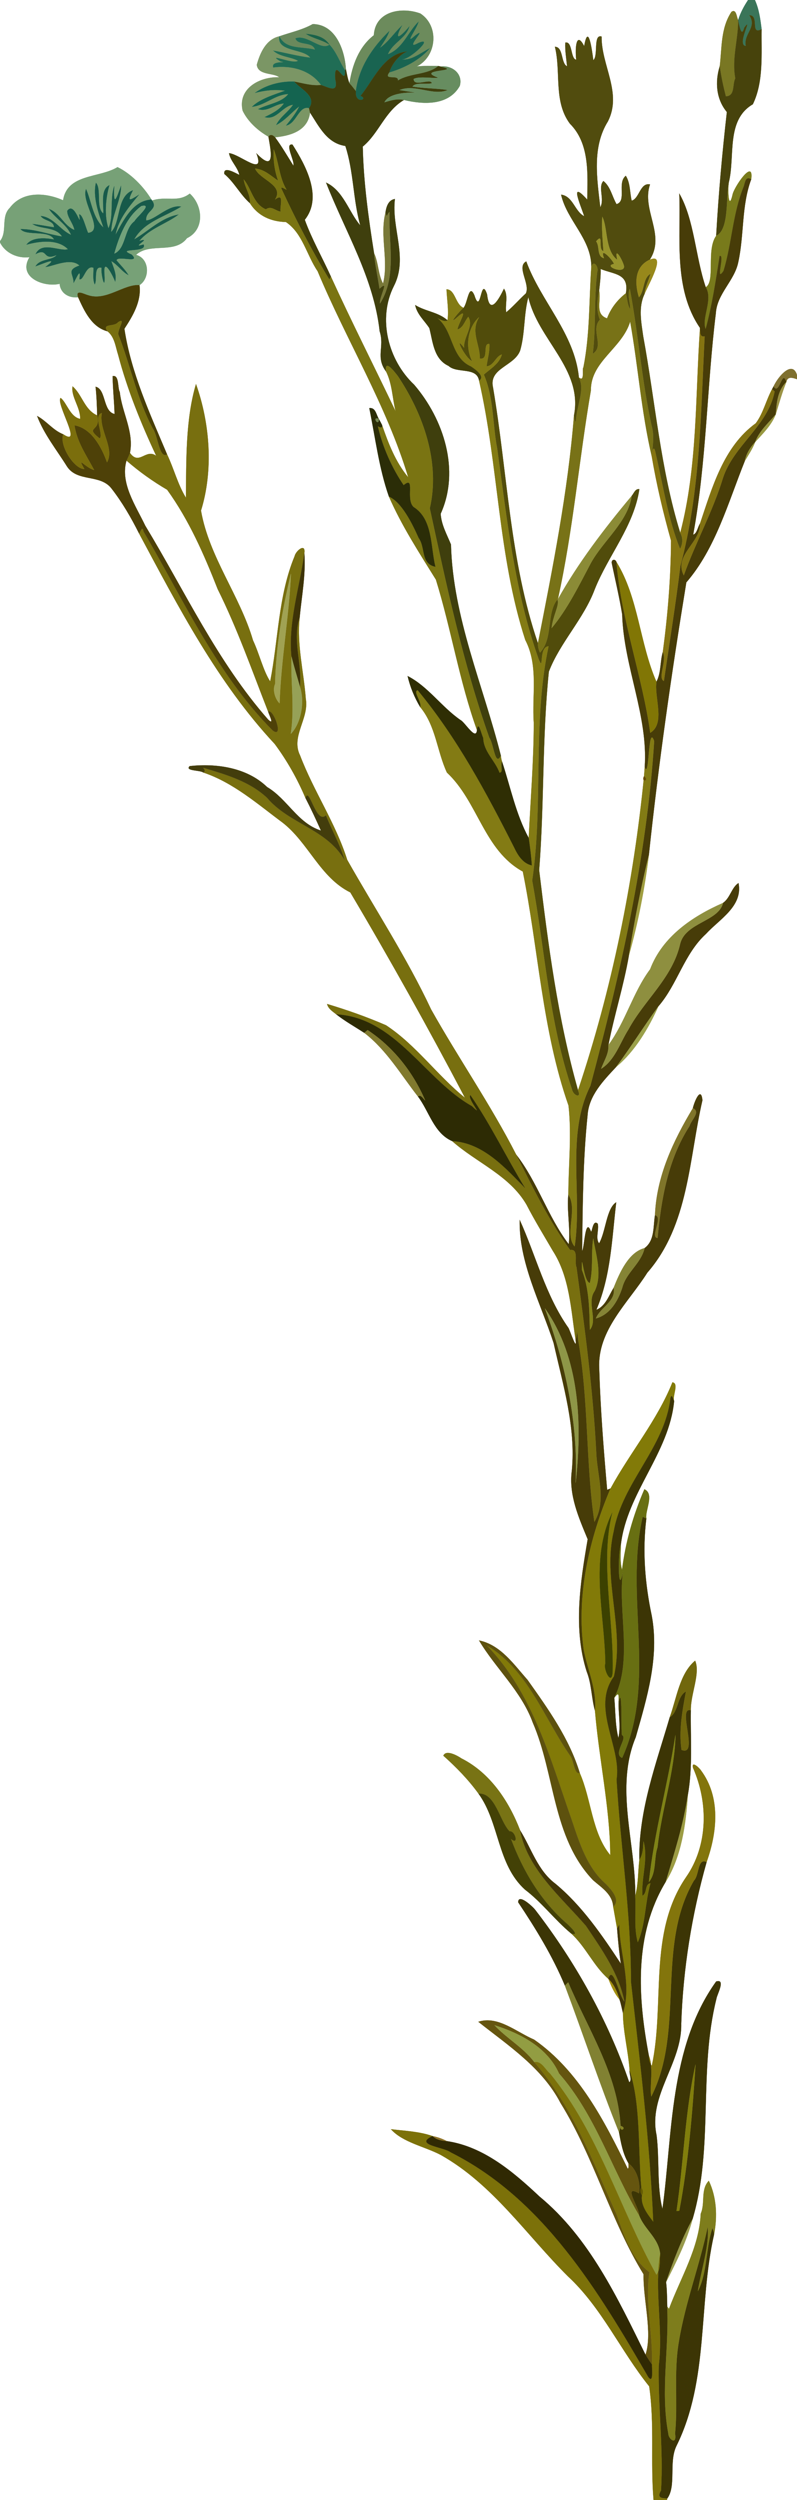 <?xml version="1.0" encoding="UTF-8" standalone="no"?>
<svg
   xmlns:dc="http://purl.org/dc/elements/1.1/"
   xmlns:cc="http://creativecommons.org/ns#"
   xmlns:rdf="http://www.w3.org/1999/02/22-rdf-syntax-ns#"
   xmlns:svg="http://www.w3.org/2000/svg"
   xmlns="http://www.w3.org/2000/svg"
   xmlns:sodipodi="http://sodipodi.sourceforge.net/DTD/sodipodi-0.dtd"
   xmlns:inkscape="http://www.inkscape.org/namespaces/inkscape"
   width="516pt"
   height="1617pt"
   viewBox="0 0 516 1617"
   version="1.1"
   id="svg2"
   inkscape:version="0.91 r13725"
   sodipodi:docname="LinseedLores.svg">
  <defs
     id="defs168">
    <filter
       style="color-interpolation-filters:sRGB;"
       inkscape:label="Cross Blur"
       id="filter4381">
      <feColorMatrix
         in="SourceGraphic"
         values="1 0 0 0 0 0 1 0 0 0 0 0 1 0 0 -0.212 -0.715 -0.072 1 0 "
         result="colormatrix"
         id="feColorMatrix4383" />
      <feComposite
         in="SourceGraphic"
         in2="colormatrix"
         operator="arithmetic"
         k2="1"
         k3="0"
         k4="0"
         result="composite"
         id="feComposite4385" />
      <feGaussianBlur
         stdDeviation="0.1 0.01"
         result="blur1"
         id="feGaussianBlur4387" />
      <feGaussianBlur
         in="composite"
         stdDeviation="0.01 0.1"
         result="blur2"
         id="feGaussianBlur4389" />
      <feBlend
         in="blur2"
         in2="blur1"
         mode="darken"
         result="blend"
         id="feBlend4391" />
    </filter>
  </defs>
  <sodipodi:namedview
     pagecolor="#ffffff"
     bordercolor="#666666"
     borderopacity="1"
     objecttolerance="10"
     gridtolerance="10"
     guidetolerance="10"
     inkscape:pageopacity="0"
     inkscape:pageshadow="2"
     inkscape:window-width="1600"
     inkscape:window-height="837"
     id="namedview166"
     showgrid="false"
     inkscape:zoom="0.33147805"
     inkscape:cx="322.5"
     inkscape:cy="1010.625"
     inkscape:window-x="-8"
     inkscape:window-y="-8"
     inkscape:window-maximized="1"
     inkscape:current-layer="svg2" />
  <g
     id="g4298"
     style="filter:url(#filter4381)">
    <path
       id="path4"
       d=" M 484.31 0.00 L 488.74 0.00 C 491.44 5.92 492.30 12.48 493.09 18.88 C 485.40 23.03 491.82 9.80 485.19 9.89 C 490.36 17.90 481.25 21.71 482.88 29.73 C 476.47 29.38 488.05 9.59 481.84 17.94 C 480.07 24.84 478.49 16.25 477.91 12.98 C 479.31 8.33 481.65 4.04 484.31 0.00 Z"
       opacity="1.00"
       stroke-width="0.094"
       stroke="#3a7559"
       fill="#3a7559" />
    <path
       id="path6"
       d=" M 242.02 22.80 C 242.95 6.99 260.20 4.33 272.14 8.72 C 284.67 16.90 282.72 36.58 269.81 42.98 C 274.45 42.48 279.12 42.69 283.78 42.69 C 276.72 48.66 265.73 47.08 257.54 52.14 C 258.44 47.87 247.85 52.43 252.02 46.83 C 261.72 44.03 271.89 38.76 278.21 31.25 C 272.49 34.13 266.17 39.37 260.23 38.36 C 265.06 38.93 281.73 23.12 270.87 27.80 C 260.51 33.59 277.90 16.17 268.93 22.88 C 260.87 30.16 270.13 18.37 270.95 14.04 C 264.11 20.67 260.83 31.37 251.13 35.11 C 254.01 27.78 262.97 24.76 265.06 17.06 C 257.33 26.22 255.43 25.15 260.36 16.40 C 255.45 20.95 251.58 27.00 245.93 31.03 C 248.14 27.48 250.81 24.11 252.06 20.06 C 241.12 30.63 232.37 43.52 230.39 58.94 C 228.98 57.26 227.75 55.46 226.23 53.89 C 228.05 42.34 232.14 30.49 242.02 22.80 Z"
       opacity="1.00"
       stroke-width="0.094"
       stroke="#6c8b5c"
       fill="#6c8b5c" />
    <path
       id="path8"
       d=" M 473.57 7.64 C 476.76 5.49 476.88 11.05 477.91 12.98 C 478.05 25.66 473.65 37.80 476.10 50.68 C 474.05 54.67 476.15 62.11 469.91 62.35 C 468.28 56.02 466.84 49.45 465.98 42.84 C 467.43 30.81 466.55 18.22 473.57 7.64 Z"
       opacity="1.00"
       stroke-width="0.094"
       stroke="#797723"
       fill="#797723" />
    <path
       id="path10"
       d=" M 485.19 9.89 C 491.82 9.80 485.40 23.03 493.09 18.88 C 492.83 34.66 494.56 52.70 487.42 67.43 C 469.85 77.65 476.06 101.17 471.85 117.98 C 469.93 128.05 472.21 148.67 463.67 152.52 C 465.17 125.76 467.57 99.05 470.59 72.46 C 463.64 64.13 462.81 52.94 465.98 42.84 C 466.84 49.45 468.28 56.02 469.91 62.35 C 476.15 62.11 474.05 54.67 476.10 50.68 C 473.65 37.80 478.05 25.66 477.91 12.98 C 478.49 16.25 480.07 24.84 481.84 17.94 C 488.05 9.59 476.47 29.38 482.88 29.73 C 481.25 21.71 490.36 17.90 485.19 9.89 Z"
       opacity="1.00"
       stroke-width="0.094"
       stroke="#47430c"
       fill="#47430c" />
    <path
       id="path12"
       d=" M 251.13 35.11 C 260.83 31.37 264.11 20.67 270.95 14.04 C 270.13 18.37 260.87 30.16 268.93 22.88 C 277.90 16.17 260.51 33.59 270.87 27.80 C 281.73 23.12 265.06 38.93 260.23 38.36 C 266.17 39.37 272.49 34.13 278.21 31.25 C 271.89 38.76 261.72 44.03 252.02 46.83 C 253.93 40.74 258.73 35.35 263.48 33.29 C 248.12 35.07 242.06 51.49 233.42 62.03 C 239.04 64.13 229.59 67.85 230.39 58.94 C 232.37 43.52 241.12 30.63 252.06 20.06 C 250.81 24.11 248.14 27.48 245.93 31.03 C 251.58 27.00 255.45 20.95 260.36 16.40 C 255.43 25.15 257.33 26.22 265.06 17.06 C 262.97 24.76 254.01 27.78 251.13 35.11 Z"
       opacity="1.00"
       stroke-width="0.094"
       stroke="#196451"
       fill="#196451" />
    <path
       id="path14"
       d=" M 202.47 15.58 C 217.22 15.72 223.22 32.27 223.97 44.82 L 223.37 45.42 C 219.84 40.03 217.85 33.68 213.33 28.94 C 210.09 23.65 203.91 22.41 198.11 21.90 C 202.40 24.86 208.71 25.76 213.33 28.94 C 207.56 33.00 198.84 22.01 191.31 24.81 C 192.71 29.73 202.33 26.51 203.93 32.13 C 195.58 29.89 185.14 32.29 180.86 23.49 C 188.08 20.93 195.74 19.36 202.47 15.58 Z"
       opacity="1.00"
       stroke-width="0.094"
       stroke="#6a895c"
       fill="#6a895c" />
    <path
       id="path16"
       d=" M 198.11 21.90 C 203.91 22.41 210.09 23.65 213.33 28.94 C 208.71 25.76 202.40 24.86 198.11 21.90 Z"
       opacity="1.00"
       stroke-width="0.094"
       stroke="#196249"
       fill="#196249" />
    <path
       id="path18"
       d=" M 378.21 29.84 C 380.89 14.42 383.28 32.27 384.13 38.90 C 387.47 36.28 383.87 21.87 389.50 23.63 C 389.23 42.21 402.97 60.07 393.59 78.52 C 383.13 95.28 386.57 115.67 388.64 134.06 C 391.60 128.76 386.96 120.94 390.66 117.07 C 395.35 120.79 396.27 127.10 399.17 132.04 C 405.99 129.99 399.33 118.32 405.16 113.67 C 408.18 118.46 407.68 124.48 408.98 129.80 C 413.99 128.41 414.38 117.96 420.85 119.27 C 415.13 135.69 431.17 151.95 420.68 167.97 C 410.83 172.44 410.86 183.22 413.67 192.25 C 417.49 187.84 416.02 179.99 421.21 177.02 C 419.98 181.43 417.70 185.54 417.30 190.17 C 413.17 198.71 415.18 208.51 416.44 217.52 C 424.26 259.93 427.60 303.31 440.41 344.63 C 442.25 347.86 442.14 351.83 440.28 355.08 C 432.47 335.61 429.42 314.66 424.69 294.32 C 423.62 288.51 422.72 288.80 421.96 295.20 C 422.52 288.57 423.77 281.78 421.83 275.23 C 415.43 246.04 413.26 216.05 407.75 186.79 C 405.89 190.72 408.27 195.89 408.00 200.10 C 406.08 197.09 406.11 193.12 405.21 189.67 C 407.54 176.62 397.06 177.48 388.86 173.95 C 389.05 178.66 388.39 183.32 387.91 187.99 C 386.64 193.99 386.01 201.68 388.45 206.71 C 382.06 213.47 391.73 223.82 383.75 228.87 C 385.94 211.27 384.41 193.43 386.66 175.82 C 387.77 173.00 384.50 167.76 382.84 172.44 C 382.80 154.41 367.05 142.64 363.26 125.88 C 371.02 126.91 372.06 136.71 378.22 139.84 C 375.71 132.06 368.33 115.94 380.19 129.12 C 380.47 112.38 381.81 92.78 368.98 80.01 C 358.22 65.60 363.33 46.71 359.26 30.25 C 364.90 30.37 363.00 40.82 367.12 42.89 C 366.65 37.78 365.72 32.70 365.99 27.54 C 370.77 26.46 369.31 38.11 373.04 38.61 C 372.20 30.58 373.16 19.97 378.21 29.84 M 389.93 140.20 C 389.50 147.63 390.17 155.07 390.70 162.45 C 386.74 161.55 391.22 149.97 385.97 156.08 C 388.46 159.44 386.24 165.71 391.02 167.00 C 387.81 158.56 396.84 168.24 397.55 170.72 C 390.08 171.98 404.58 177.62 404.00 172.15 C 403.10 168.09 397.39 158.50 399.68 168.10 C 391.57 162.06 393.58 147.26 389.93 140.20 Z"
       opacity="1.00"
       stroke-width="0.094"
       stroke="#514c0e"
       fill="#514c0e" />
    <path
       id="path20"
       d=" M 166.25 41.91 C 168.34 34.23 172.28 25.39 180.86 23.49 C 179.05 33.59 196.50 31.31 200.87 37.29 C 192.77 36.36 184.90 34.13 176.88 32.73 C 181.25 36.79 187.78 36.59 192.92 39.27 C 190.24 42.00 171.85 33.72 181.58 39.69 C 188.33 41.16 175.16 38.68 176.91 43.62 C 188.38 42.10 200.87 45.17 207.88 54.99 C 201.88 55.68 196.16 53.83 190.35 52.76 C 181.55 52.49 172.21 54.92 165.04 60.09 C 171.41 58.44 178.05 57.63 184.61 58.66 C 177.43 61.22 168.27 63.99 163.17 69.06 C 171.64 68.18 178.03 61.16 186.62 60.83 C 182.40 66.42 173.42 67.31 167.14 70.57 C 173.22 72.65 177.99 67.19 183.87 66.89 C 180.77 71.23 176.03 73.49 171.37 75.71 C 179.09 78.01 182.69 68.63 189.75 67.74 C 186.58 72.50 181.36 75.59 178.82 80.84 C 184.62 77.93 188.71 72.67 193.77 68.76 C 191.61 73.34 188.34 77.27 185.20 81.20 C 192.03 79.92 193.28 68.23 200.06 69.89 C 200.27 70.87 200.49 71.85 200.71 72.83 C 199.29 85.37 186.46 87.98 178.09 88.81 C 176.72 87.46 175.19 86.54 173.78 88.40 C 166.92 84.49 160.49 78.65 157.09 71.59 C 153.71 57.01 168.62 49.42 180.72 50.00 C 177.46 46.99 167.02 48.90 166.25 41.91 Z"
       opacity="1.00"
       stroke-width="0.094"
       stroke="#7b9665"
       fill="#7b9665" />
    <path
       id="path22"
       d=" M 180.86 23.49 C 185.14 32.29 195.58 29.89 203.93 32.13 C 202.33 26.51 192.71 29.73 191.31 24.81 C 198.84 22.01 207.56 33.00 213.33 28.94 C 217.85 33.68 219.84 40.03 223.37 45.42 C 224.00 57.19 216.15 35.72 217.03 51.05 C 219.38 60.74 212.93 56.60 207.88 54.99 C 200.87 45.17 188.38 42.10 176.91 43.62 C 175.16 38.68 188.33 41.16 181.58 39.69 C 171.85 33.72 190.24 42.00 192.92 39.27 C 187.78 36.59 181.25 36.79 176.88 32.73 C 184.90 34.13 192.77 36.36 200.87 37.29 C 196.50 31.31 179.05 33.59 180.86 23.49 Z"
       opacity="1.00"
       stroke-width="0.094"
       stroke="#206d55"
       fill="#206d55" />
    <path
       id="path24"
       d=" M 233.42 62.03 C 242.06 51.49 248.12 35.07 263.48 33.29 C 258.73 35.35 253.93 40.74 252.02 46.83 C 247.85 52.43 258.44 47.87 257.54 52.14 C 265.73 47.08 276.72 48.66 283.78 42.69 C 284.16 42.78 284.92 42.95 285.31 43.03 C 300.45 46.47 268.13 44.67 283.61 50.17 C 282.70 51.17 271.32 48.99 267.84 51.10 C 267.92 56.54 279.26 50.19 279.57 53.85 C 276.18 54.90 268.97 53.04 267.12 55.95 C 274.68 57.22 282.41 57.01 289.99 58.21 C 280.34 62.35 268.79 54.14 258.75 58.25 C 284.99 62.56 254.01 55.78 248.93 66.14 C 252.98 64.92 257.30 63.57 261.53 64.66 C 249.18 71.95 245.32 86.23 234.86 94.81 C 235.36 117.85 238.55 140.95 242.18 163.74 C 242.86 171.47 244.58 179.05 245.71 186.71 C 252.59 180.26 245.60 191.62 246.02 196.28 C 257.22 178.51 251.30 156.72 252.20 137.04 C 250.44 138.56 250.68 141.55 249.53 137.66 C 250.07 133.88 251.28 129.38 255.68 128.69 C 253.30 147.75 264.44 166.75 254.97 185.09 C 244.38 206.12 251.27 232.96 268.15 248.84 C 287.32 271.18 298.01 304.26 285.31 332.28 C 285.72 339.43 289.35 345.72 291.98 352.19 C 293.15 399.35 312.93 443.55 324.30 488.82 C 320.45 496.25 319.65 480.96 316.77 477.11 C 299.69 428.88 289.09 378.71 278.25 328.77 C 285.10 299.07 274.06 267.96 257.62 243.33 C 255.22 240.20 248.80 231.85 249.98 240.34 C 242.94 230.92 249.12 224.42 245.80 214.28 C 242.02 179.77 223.52 149.80 211.09 118.08 C 222.33 123.27 225.87 137.20 233.24 145.77 C 228.51 128.94 229.03 110.95 223.58 94.40 C 211.73 92.66 206.62 81.93 200.71 72.83 C 200.49 71.85 200.27 70.87 200.06 69.89 C 205.32 62.24 194.53 57.68 190.35 52.76 C 196.16 53.83 201.88 55.68 207.88 54.99 C 212.93 56.60 219.38 60.74 217.03 51.05 C 216.15 35.72 224.00 57.19 223.37 45.42 L 223.97 44.82 C 224.60 47.86 225.10 50.97 226.23 53.89 C 227.75 55.46 228.98 57.26 230.39 58.94 C 229.59 67.85 239.04 64.13 233.42 62.03 Z"
       opacity="1.00"
       stroke-width="0.094"
       stroke="#3f3f0d"
       fill="#3f3f0d" />
    <path
       id="path26"
       d=" M 285.31 43.03 C 292.61 42.05 299.92 47.70 297.68 55.57 C 290.47 68.38 274.27 67.73 261.53 64.66 C 257.30 63.57 252.98 64.92 248.93 66.14 C 254.01 55.78 284.99 62.56 258.75 58.25 C 268.79 54.14 280.34 62.35 289.99 58.21 C 282.41 57.01 274.68 57.22 267.12 55.95 C 268.97 53.04 276.18 54.90 279.57 53.85 C 279.26 50.19 267.92 56.54 267.84 51.10 C 271.32 48.99 282.70 51.17 283.61 50.17 C 268.13 44.67 300.45 46.47 285.31 43.03 Z"
       opacity="1.00"
       stroke-width="0.094"
       stroke="#678d60"
       fill="#678d60" />
    <path
       id="path28"
       d=" M 165.04 60.09 C 172.21 54.92 181.55 52.49 190.35 52.76 C 194.53 57.68 205.32 62.24 200.06 69.89 C 193.28 68.23 192.03 79.92 185.20 81.20 C 188.34 77.27 191.61 73.34 193.77 68.76 C 188.71 72.67 184.62 77.93 178.82 80.84 C 181.36 75.59 186.58 72.50 189.75 67.74 C 182.69 68.63 179.09 78.01 171.37 75.71 C 176.03 73.49 180.77 71.23 183.87 66.89 C 177.99 67.19 173.22 72.65 167.14 70.57 C 173.42 67.31 182.40 66.42 186.62 60.83 C 178.03 61.16 171.64 68.18 163.17 69.06 C 168.27 63.99 177.43 61.22 184.61 58.66 C 178.05 57.63 171.41 58.44 165.04 60.09 Z"
       opacity="1.00"
       stroke-width="0.094"
       stroke="#146450"
       fill="#146450" />
    <path
       id="path30"
       d=" M 173.78 88.40 C 175.19 86.54 176.72 87.46 178.09 88.81 C 182.42 94.67 186.09 100.99 189.95 107.16 C 190.99 104.14 183.91 92.53 189.36 93.52 C 198.07 107.19 209.01 127.57 197.33 142.15 C 201.90 154.77 208.71 166.62 214.25 178.89 C 214.00 179.38 213.50 180.36 213.25 180.86 C 201.95 162.21 191.87 142.86 182.73 123.18 C 180.85 119.82 183.65 121.80 185.49 122.69 C 180.69 114.71 180.58 105.10 177.21 96.66 C 176.84 103.54 177.75 110.43 180.10 116.92 C 175.41 113.79 171.07 109.46 165.17 109.04 C 168.16 116.30 184.23 119.63 178.07 129.05 C 184.39 124.21 181.05 133.26 181.69 136.90 C 178.29 136.41 175.68 132.87 172.11 135.42 C 163.95 131.98 162.87 122.12 157.81 116.11 C 158.53 121.38 162.31 126.05 161.83 131.44 C 155.51 125.86 151.75 117.97 145.22 112.51 C 144.51 107.13 152.43 111.94 154.98 113.14 C 153.79 107.95 149.14 104.15 148.27 99.06 C 155.48 99.74 172.00 114.93 165.96 99.10 C 178.46 112.08 175.40 97.71 173.78 88.40 Z"
       opacity="1.00"
       stroke-width="0.094"
       stroke="#413e09"
       fill="#413e09" />
    <path
       id="path32"
       d=" M 177.21 96.66 C 180.58 105.10 180.69 114.71 185.49 122.69 C 183.65 121.80 180.85 119.82 182.73 123.18 C 191.87 142.86 201.95 162.21 213.25 180.86 C 213.50 180.36 214.00 179.38 214.25 178.89 C 227.61 208.15 242.36 237.14 256.11 265.99 C 254.00 257.45 253.95 248.35 249.98 240.34 C 248.80 231.85 255.22 240.20 257.62 243.33 C 274.06 267.96 285.10 299.07 278.25 328.77 C 289.09 378.71 299.69 428.88 316.77 477.11 C 319.65 480.96 320.45 496.25 324.30 488.82 C 324.41 490.14 324.64 491.46 325.09 492.72 C 323.84 494.86 326.27 499.71 323.35 499.78 C 320.49 491.89 312.97 486.12 312.82 477.30 C 311.64 475.02 309.61 465.41 308.80 472.23 C 297.38 440.50 292.16 407.06 282.21 374.90 C 271.36 357.46 260.03 340.02 251.77 321.12 C 260.09 324.75 266.88 338.51 271.10 347.96 C 275.72 354.40 272.20 364.51 281.85 366.55 C 278.63 353.36 280.28 335.84 267.78 327.97 C 262.26 323.09 269.20 307.22 261.32 313.83 C 253.92 303.11 247.53 289.01 244.56 275.52 C 245.67 276.49 247.92 277.16 247.33 274.83 C 251.47 286.86 256.10 298.83 264.31 308.75 C 250.23 262.07 224.33 220.25 205.62 175.40 C 198.54 165.04 195.94 150.86 185.10 143.60 C 175.62 143.36 167.02 139.77 161.83 131.44 C 162.31 126.05 158.53 121.38 157.81 116.11 C 162.87 122.12 163.95 131.98 172.11 135.42 C 175.68 132.87 178.29 136.41 181.69 136.90 C 181.05 133.26 184.39 124.21 178.07 129.05 C 184.23 119.63 168.16 116.30 165.17 109.04 C 171.07 109.46 175.41 113.79 180.10 116.92 C 177.75 110.43 176.84 103.54 177.21 96.66 Z"
       opacity="1.00"
       stroke-width="0.094"
       stroke="#7a7412"
       fill="#7a7412" />
    <path
       id="path34"
       d=" M 40.84 129.52 C 43.55 112.22 64.38 115.25 76.08 108.09 C 84.65 112.19 93.01 120.71 98.07 129.08 C 86.08 129.72 80.05 142.35 74.83 151.78 C 76.60 141.74 83.68 133.49 90.01 125.90 C 83.41 130.10 82.33 130.55 86.04 123.08 C 75.26 127.09 78.39 143.59 71.99 150.04 C 72.10 139.90 78.54 129.05 78.37 120.08 C 75.77 127.27 73.21 135.49 73.96 120.40 C 71.07 128.29 73.69 140.37 70.21 147.67 C 67.50 139.99 68.26 128.35 70.84 119.78 C 64.83 122.62 67.26 132.44 66.87 138.08 C 61.97 134.27 65.85 122.28 62.11 118.23 C 59.96 127.04 63.72 137.99 66.97 147.11 C 60.15 141.10 59.22 130.35 55.71 122.25 C 52.38 130.85 67.91 149.37 57.05 150.63 C 55.37 147.02 53.50 138.60 51.26 138.68 C 52.94 150.04 48.48 129.48 43.54 136.36 C 43.46 140.46 47.42 144.41 48.19 148.75 C 41.35 146.06 38.78 137.70 31.77 135.20 C 35.83 141.35 43.11 144.97 46.04 151.92 C 38.90 148.79 34.62 140.46 26.40 139.69 C 28.17 142.88 34.86 142.44 34.97 147.01 C 30.32 146.36 25.72 145.34 21.04 144.87 C 26.17 148.42 36.02 146.41 40.17 152.96 C 31.21 151.54 22.46 148.15 13.30 148.17 C 17.05 152.94 31.69 148.43 35.01 154.91 C 29.37 153.77 20.70 153.25 17.16 158.25 C 25.96 155.82 37.49 154.55 43.99 161.18 C 38.71 162.88 27.10 155.73 23.05 164.35 C 31.35 159.88 27.35 169.08 36.64 164.93 C 34.14 168.49 25.77 167.23 23.02 172.24 C 28.46 170.33 38.78 165.67 29.46 172.64 C 33.61 172.56 45.62 166.26 51.44 171.73 C 42.87 174.79 47.58 177.03 47.68 182.98 C 50.04 178.64 52.40 172.89 51.43 180.55 C 54.15 181.76 55.61 171.16 60.50 173.18 C 60.65 176.76 59.87 180.51 61.32 183.92 C 63.07 181.45 60.41 171.71 65.82 173.20 C 65.01 176.12 68.32 190.15 67.63 177.60 C 66.53 165.22 73.32 178.73 74.56 182.17 C 75.72 177.45 73.46 173.17 72.05 168.85 C 76.25 171.25 78.86 175.62 83.14 177.90 C 81.02 174.38 78.05 171.54 75.44 168.39 C 75.96 164.95 91.53 170.83 85.22 164.64 C 74.22 159.95 95.84 163.80 92.94 158.11 C 83.48 161.18 99.48 152.82 90.11 155.93 C 96.45 147.93 108.31 144.44 115.54 138.78 C 104.38 140.76 96.26 149.42 86.85 154.87 C 93.20 143.46 106.82 140.14 117.26 133.65 C 109.38 132.03 100.15 142.46 94.63 142.56 C 93.99 136.21 102.66 135.56 98.44 129.71 C 107.37 126.59 115.02 131.26 122.86 125.21 C 131.18 132.58 132.97 148.23 121.06 154.06 C 113.07 164.59 97.13 156.56 88.08 164.84 C 96.91 167.17 97.23 180.02 90.32 184.41 C 80.11 183.70 68.77 194.88 57.10 190.97 C 54.35 190.25 48.76 186.91 50.55 192.24 C 44.66 192.99 39.04 189.64 38.61 183.57 C 28.17 186.01 11.24 179.22 19.09 166.33 C 11.52 167.32 3.42 163.73 0.00 156.80 L 0.00 155.94 C 5.01 149.70 0.36 140.33 6.32 134.44 C 14.62 123.39 29.53 124.52 40.84 129.52 Z"
       opacity="1.00"
       stroke-width="0.094"
       stroke="#77a177"
       fill="#77a177" />
    <path
       id="path36"
       d=" M 474.23 126.07 C 474.92 121.37 488.22 101.80 486.37 115.94 C 482.64 113.77 482.47 117.87 481.56 120.54 C 474.36 138.13 473.90 157.34 468.44 175.22 C 462.78 183.49 469.54 164.28 465.92 165.57 C 463.50 181.31 460.88 198.15 456.86 212.88 C 453.90 205.90 461.77 193.95 456.93 185.78 C 463.30 181.90 457.10 161.60 463.67 152.52 C 472.21 148.67 469.93 128.05 471.85 117.98 C 471.07 123.00 471.73 136.72 474.23 126.07 Z"
       opacity="1.00"
       stroke-width="0.094"
       stroke="#787a1b"
       fill="#787a1b" />
    <path
       id="path38"
       d=" M 481.56 120.54 C 482.47 117.87 482.64 113.77 486.37 115.94 C 479.98 133.13 481.86 151.77 478.01 169.41 C 475.66 181.52 464.22 189.93 463.47 202.52 C 457.60 250.18 457.48 298.45 448.79 345.80 C 451.25 345.14 451.73 340.83 453.21 338.62 C 453.83 350.97 436.06 358.85 442.70 372.14 C 450.28 350.89 461.46 330.86 468.07 309.10 C 475.08 287.88 497.16 275.45 501.51 253.17 C 501.09 252.82 500.25 252.12 499.83 251.77 C 500.09 251.29 500.60 250.33 500.85 249.85 C 504.61 256.31 506.33 238.02 509.12 247.04 C 503.50 252.51 502.79 260.62 502.24 268.01 C 497.47 273.69 491.56 278.76 488.93 285.90 C 485.67 289.38 483.14 293.49 482.19 298.24 C 471.42 325.03 463.27 354.83 444.35 376.68 C 434.78 435.24 426.33 494.01 420.10 553.00 C 414.83 574.21 410.61 596.41 407.14 618.18 C 403.79 637.63 397.70 656.50 393.91 675.88 C 394.30 681.56 391.02 686.13 389.22 691.25 C 398.26 685.49 401.33 674.53 406.86 665.85 C 417.23 646.68 435.44 632.39 440.36 610.42 C 443.79 596.54 465.32 596.00 468.10 583.99 C 472.76 580.79 473.65 573.94 478.14 571.11 C 481.13 586.13 465.72 594.56 457.04 604.05 C 442.90 616.99 438.61 636.59 426.29 650.83 C 416.93 663.67 408.49 677.23 399.00 689.99 C 390.73 698.87 381.21 708.53 380.41 721.38 C 377.40 750.47 377.24 779.82 376.87 809.05 C 378.42 807.20 378.79 786.61 382.57 796.36 C 383.28 798.05 383.64 788.19 387.02 791.50 C 387.91 795.37 385.37 800.96 387.87 804.16 C 392.23 796.64 392.57 781.49 398.97 777.59 C 396.17 800.98 395.55 825.11 386.11 847.15 C 391.95 844.86 394.20 837.97 397.27 832.92 C 399.19 841.58 388.43 845.73 385.81 852.73 C 395.04 850.18 400.08 841.36 402.87 832.85 C 405.34 823.00 415.01 817.26 417.34 807.23 C 424.02 802.23 422.80 793.23 424.05 785.91 C 429.70 787.05 420.64 800.28 425.73 800.71 C 428.05 775.58 432.47 749.92 446.38 728.35 C 447.61 724.14 453.78 719.23 448.58 716.72 C 449.49 712.60 453.85 702.12 454.78 711.62 C 446.02 749.45 446.02 792.30 419.11 823.12 C 406.92 842.45 386.64 860.32 387.95 885.12 C 388.74 911.32 390.82 937.48 393.09 963.58 C 393.63 963.36 394.72 962.94 395.27 962.72 C 381.62 994.88 373.09 1031.42 377.94 1066.97 C 380.43 1080.10 386.67 1092.88 385.20 1106.51 C 382.87 1098.15 383.07 1089.22 379.83 1081.12 C 370.99 1053.29 375.69 1023.58 380.48 995.54 C 374.66 981.48 368.10 966.83 370.22 951.16 C 372.92 923.05 364.48 895.71 358.41 868.60 C 349.91 842.52 335.82 816.40 336.46 788.94 C 346.90 811.87 353.11 837.73 368.07 858.92 C 369.20 860.96 373.77 874.89 372.62 866.31 C 373.74 864.22 373.40 856.60 374.28 866.33 C 381.18 905.28 379.18 945.52 384.83 984.28 C 392.89 970.38 386.42 953.89 386.00 939.02 C 383.92 899.01 378.59 859.31 373.22 819.63 C 371.66 816.64 374.92 807.47 369.10 808.50 C 355.34 789.42 344.75 767.79 334.21 746.79 C 348.02 764.50 354.58 786.81 368.20 804.72 C 369.48 795.30 366.84 782.76 367.96 772.61 C 374.31 782.09 365.26 798.65 372.04 806.14 C 377.13 771.95 366.22 734.23 382.23 702.22 C 401.62 629.27 418.73 554.69 423.51 479.35 C 419.51 467.53 420.62 504.83 417.39 496.26 C 419.76 462.95 403.79 431.01 402.81 397.33 C 400.97 386.21 398.36 375.23 396.06 364.20 C 395.73 361.78 398.30 361.25 399.13 363.50 C 402.09 400.21 416.12 438.28 420.99 473.94 C 430.96 467.90 423.40 451.04 425.00 440.95 C 428.10 435.06 427.27 428.02 429.12 421.70 C 432.10 427.12 425.59 438.53 429.81 440.44 C 433.42 415.65 437.44 390.79 440.47 366.06 C 453.45 317.77 453.65 267.24 456.19 217.58 C 452.86 218.27 453.34 214.50 453.20 212.11 C 435.64 186.57 440.97 153.18 439.77 125.12 C 449.48 141.82 450.27 166.41 456.93 185.78 C 461.77 193.95 453.90 205.90 456.86 212.88 C 460.88 198.15 463.50 181.31 465.92 165.57 C 469.54 164.28 462.78 183.49 468.44 175.22 C 473.90 157.34 474.36 138.13 481.56 120.54 M 384.08 801.04 C 382.64 810.59 384.22 820.28 381.91 829.85 C 377.71 829.41 376.45 806.74 376.76 821.30 C 381.59 833.88 381.58 847.09 381.89 860.04 C 387.19 853.78 379.60 842.29 385.03 834.96 C 390.12 824.28 385.77 811.75 384.08 801.04 M 352.81 846.27 C 366.21 882.11 374.50 921.07 372.69 959.10 C 376.90 920.80 375.56 878.60 352.81 846.27 Z"
       opacity="1.00"
       stroke-width="0.094"
       stroke="#473c08"
       fill="#473c08" />
    <path
       id="path40"
       d=" M 62.11 118.23 C 65.85 122.28 61.97 134.27 66.87 138.08 C 67.26 132.44 64.83 122.62 70.84 119.78 C 68.26 128.35 67.50 139.99 70.21 147.67 C 73.69 140.37 71.07 128.29 73.96 120.40 C 73.21 135.49 75.77 127.27 78.37 120.08 C 78.54 129.05 72.10 139.90 71.99 150.04 C 78.39 143.59 75.26 127.09 86.04 123.08 C 82.33 130.55 83.41 130.10 90.01 125.90 C 83.68 133.49 76.60 141.74 74.83 151.78 C 80.05 142.35 86.08 129.72 98.07 129.08 L 98.44 129.71 C 102.66 135.56 93.99 136.21 94.63 142.56 C 100.15 142.46 109.38 132.03 117.26 133.65 C 106.82 140.14 93.20 143.46 86.85 154.87 C 96.26 149.42 104.38 140.76 115.54 138.78 C 108.31 144.44 96.45 147.93 90.11 155.93 C 99.48 152.82 83.48 161.18 92.94 158.11 C 95.84 163.80 74.22 159.95 85.22 164.64 C 91.53 170.83 75.96 164.95 75.44 168.39 C 78.05 171.54 81.02 174.38 83.14 177.90 C 78.86 175.62 76.25 171.25 72.05 168.85 C 73.46 173.17 75.72 177.45 74.56 182.17 C 73.32 178.73 66.53 165.22 67.63 177.60 C 68.32 190.15 65.01 176.12 65.82 173.20 C 60.41 171.71 63.07 181.45 61.32 183.92 C 59.87 180.51 60.65 176.76 60.50 173.18 C 55.61 171.16 54.15 181.76 51.43 180.55 C 52.40 172.89 50.04 178.64 47.68 182.98 C 47.58 177.03 42.87 174.79 51.44 171.73 C 45.62 166.26 33.61 172.56 29.46 172.64 C 38.78 165.67 28.46 170.33 23.02 172.24 C 25.77 167.23 34.14 168.49 36.64 164.93 C 27.35 169.08 31.35 159.88 23.05 164.35 C 27.10 155.73 38.71 162.88 43.99 161.18 C 37.49 154.55 25.96 155.82 17.16 158.25 C 20.70 153.25 29.37 153.77 35.01 154.91 C 31.69 148.43 17.05 152.94 13.30 148.17 C 22.46 148.15 31.21 151.54 40.17 152.96 C 36.02 146.41 26.17 148.42 21.04 144.87 C 25.72 145.34 30.32 146.36 34.97 147.01 C 34.86 142.44 28.17 142.88 26.40 139.69 C 34.62 140.46 38.90 148.79 46.04 151.92 C 43.11 144.97 35.83 141.35 31.77 135.20 C 38.78 137.70 41.35 146.06 48.19 148.75 C 47.42 144.41 43.46 140.46 43.54 136.36 C 48.48 129.48 52.94 150.04 51.26 138.68 C 53.50 138.60 55.37 147.02 57.05 150.63 C 67.91 149.37 52.38 130.85 55.71 122.25 C 59.22 130.35 60.15 141.10 66.97 147.11 C 63.72 137.99 59.96 127.04 62.11 118.23 M 91.54 133.30 C 81.97 140.27 77.19 152.74 74.05 163.98 C 81.59 160.70 80.12 148.22 87.00 143.03 C 88.29 140.41 99.33 131.45 91.54 133.30 Z"
       opacity="1.00"
       stroke-width="0.094"
       stroke="#175a4a"
       fill="#175a4a" />
    <path
       id="path42"
       d=" M 91.54 133.30 C 99.33 131.45 88.29 140.41 87.00 143.03 C 80.12 148.22 81.59 160.70 74.05 163.98 C 77.19 152.74 81.97 140.27 91.54 133.30 Z"
       opacity="1.00"
       stroke-width="0.094"
       stroke="#72a27b"
       fill="#72a27b" />
    <path
       id="path44"
       d=" M 249.53 137.66 C 250.68 141.55 250.44 138.56 252.20 137.04 C 251.30 156.72 257.22 178.51 246.02 196.28 C 245.60 191.62 252.59 180.26 245.71 186.71 C 244.58 179.05 242.86 171.47 242.18 163.74 C 245.11 169.99 244.73 177.37 247.99 183.40 C 251.76 168.37 245.74 152.74 249.53 137.66 Z"
       opacity="1.00"
       stroke-width="0.094"
       stroke="#787838"
       fill="#787838" />
    <path
       id="path46"
       d=" M 389.93 140.20 C 393.58 147.26 391.57 162.06 399.68 168.10 C 397.39 158.50 403.10 168.09 404.00 172.15 C 404.58 177.62 390.08 171.98 397.55 170.72 C 396.84 168.24 387.81 158.56 391.02 167.00 C 386.24 165.71 388.46 159.44 385.97 156.08 C 391.22 149.97 386.74 161.55 390.70 162.45 C 390.17 155.07 389.50 147.63 389.93 140.20 Z"
       opacity="1.00"
       stroke-width="0.094"
       stroke="#97932c"
       fill="#97932c" />
    <path
       id="path48"
       d=" M 420.68 167.97 C 432.05 163.22 419.62 184.33 417.30 190.17 C 417.70 185.54 419.98 181.43 421.21 177.02 C 416.02 179.99 417.49 187.84 413.67 192.25 C 410.86 183.22 410.83 172.44 420.68 167.97 Z"
       opacity="1.00"
       stroke-width="0.094"
       stroke="#97881b"
       fill="#97881b" />
    <path
       id="path50"
       d=" M 340.45 189.77 C 343.42 183.58 334.08 172.49 340.72 169.06 C 350.17 194.91 372.02 215.75 374.80 244.15 C 379.06 252.11 373.24 262.13 372.82 273.03 C 371.65 271.92 371.86 270.13 371.61 268.68 C 377.53 238.71 348.11 219.54 342.06 192.15 C 339.02 203.47 340.01 215.51 336.78 226.67 C 333.06 236.87 316.31 237.99 319.20 250.59 C 328.58 305.75 330.00 362.69 348.27 416.02 C 348.27 418.22 348.72 420.23 349.60 422.05 C 358.44 412.78 353.44 396.12 361.26 387.22 L 360.98 387.94 C 362.33 391.43 357.97 398.25 357.15 406.22 C 367.40 393.90 374.84 378.71 382.41 364.40 C 390.38 349.75 406.60 337.46 408.96 320.75 C 410.36 319.14 411.34 315.85 413.94 316.40 C 410.45 340.19 393.82 359.20 385.08 381.09 C 377.90 400.35 362.57 415.56 355.34 434.41 C 350.97 477.04 352.43 520.08 349.07 562.81 C 354.86 610.73 361.06 658.65 374.23 705.12 C 376.79 710.87 371.02 708.63 370.31 704.56 C 355.40 661.00 352.80 614.55 344.52 569.53 C 351.88 519.89 344.56 467.40 355.13 418.01 C 348.41 418.54 352.51 435.58 348.68 426.21 C 333.11 382.39 328.22 335.96 321.88 290.12 C 318.79 274.22 319.72 257.20 313.23 242.26 C 317.55 238.46 323.32 235.19 324.90 229.28 C 320.80 230.58 319.79 236.57 314.99 236.96 C 315.62 232.14 317.11 227.38 316.82 222.48 C 312.13 221.79 316.97 233.00 310.64 231.92 C 310.77 222.45 304.37 214.60 310.17 205.16 C 302.72 211.84 301.05 224.51 305.71 233.59 C 301.16 231.87 293.29 215.48 300.48 224.93 C 299.82 218.28 306.93 211.07 303.18 204.93 C 300.84 207.62 299.93 212.15 296.13 213.13 C 296.53 209.32 304.09 197.93 296.14 205.13 C 289.13 211.38 297.43 201.09 300.09 199.11 C 302.78 196.08 303.52 182.73 307.13 190.95 C 311.52 204.88 311.06 177.68 315.36 190.40 C 317.00 205.17 323.59 192.28 326.28 186.69 C 329.24 191.14 326.91 196.98 327.73 201.99 C 332.25 198.24 336.11 193.73 340.45 189.77 Z"
       opacity="1.00"
       stroke-width="0.094"
       stroke="#514c0b"
       fill="#514c0b" />
    <path
       id="path52"
       d=" M 382.84 172.44 C 384.50 167.76 387.77 173.00 386.66 175.82 C 384.41 193.43 385.94 211.27 383.75 228.87 C 391.73 223.82 382.06 213.47 388.45 206.71 C 386.01 201.68 386.64 193.99 387.91 187.99 C 389.29 195.02 384.99 203.13 393.02 205.92 C 395.43 199.43 399.74 193.90 405.21 189.67 C 406.11 193.12 406.08 197.09 408.00 200.10 C 408.27 195.89 405.89 190.72 407.75 186.79 C 413.26 216.05 415.43 246.04 421.83 275.23 C 423.77 281.78 422.52 288.57 421.96 295.20 C 415.22 266.49 413.14 236.99 407.99 207.99 C 402.86 225.22 382.34 233.75 382.56 252.52 C 374.87 297.31 371.07 342.84 361.26 387.22 C 353.44 396.12 358.44 412.78 349.60 422.05 C 348.72 420.23 348.27 418.22 348.27 416.02 C 357.83 367.22 367.67 318.29 371.61 268.68 C 371.86 270.13 371.65 271.92 372.82 273.03 C 373.24 262.13 379.06 252.11 374.80 244.15 C 378.82 247.43 376.63 238.52 377.70 237.65 C 382.00 216.16 381.30 194.20 382.84 172.44 Z"
       opacity="1.00"
       stroke-width="0.094"
       stroke="#787217"
       fill="#787217" />
    <path
       id="path54"
       d=" M 57.10 190.97 C 68.77 194.88 80.11 183.70 90.32 184.41 C 91.63 194.95 86.02 204.25 80.54 212.65 C 84.81 241.04 97.10 267.66 108.20 293.94 C 102.99 297.00 102.28 281.66 98.88 277.16 C 88.64 258.12 84.56 236.60 76.69 216.61 C 75.53 213.76 82.12 204.81 76.42 208.43 C 74.04 211.64 65.73 208.92 69.63 214.30 C 59.35 211.62 54.55 201.09 50.55 192.24 C 48.76 186.91 54.35 190.25 57.10 190.97 Z"
       opacity="1.00"
       stroke-width="0.094"
       stroke="#493f06"
       fill="#493f06" />
    <path
       id="path56"
       d=" M 289.09 187.11 C 294.89 187.30 294.66 196.77 300.09 199.11 C 297.43 201.09 289.13 211.38 296.14 205.13 C 304.09 197.93 296.53 209.32 296.13 213.13 C 299.93 212.15 300.84 207.62 303.18 204.93 C 306.93 211.07 299.82 218.28 300.48 224.93 C 293.29 215.48 301.16 231.87 305.71 233.59 C 301.05 224.51 302.72 211.84 310.17 205.16 C 304.37 214.60 310.77 222.45 310.64 231.92 C 316.97 233.00 312.13 221.79 316.82 222.48 C 317.11 227.38 315.62 232.14 314.99 236.96 C 319.79 236.57 320.80 230.58 324.90 229.28 C 323.32 235.19 317.55 238.46 313.23 242.26 C 319.72 257.20 318.79 274.22 321.88 290.12 C 328.22 335.96 333.11 382.39 348.68 426.21 C 352.51 435.58 348.41 418.54 355.13 418.01 C 344.56 467.40 351.88 519.89 344.52 569.53 C 352.80 614.55 355.40 661.00 370.31 704.56 C 371.02 708.63 376.79 710.87 374.23 705.12 C 396.04 640.14 410.18 570.89 416.96 502.06 C 414.91 506.31 420.78 505.02 416.96 502.06 C 417.06 500.61 417.28 497.71 417.39 496.26 C 420.62 504.83 419.51 467.53 423.51 479.35 C 418.73 554.69 401.62 629.27 382.23 702.22 C 366.22 734.23 377.13 771.95 372.04 806.14 C 365.26 798.65 374.31 782.09 367.96 772.61 C 368.02 753.45 370.19 734.16 368.07 715.08 C 350.98 666.40 348.52 613.27 338.47 563.70 C 313.24 549.87 309.55 518.55 289.33 499.67 C 282.90 485.87 282.22 469.59 272.04 457.31 C 273.20 454.04 266.94 447.03 270.46 446.40 C 295.93 477.18 314.91 512.58 332.89 548.10 C 335.24 553.07 338.47 558.39 344.28 559.70 C 343.90 553.75 343.11 547.84 342.29 541.96 C 343.47 517.15 345.53 492.41 345.58 467.55 C 344.29 449.60 348.77 430.64 340.07 413.91 C 322.42 359.60 322.82 301.49 310.15 246.14 C 314.37 243.52 307.50 238.76 304.96 237.06 C 291.56 231.20 293.71 214.09 283.09 205.69 C 285.00 206.58 287.97 208.39 289.72 207.17 C 290.66 200.48 289.32 193.80 289.09 187.11 Z"
       opacity="1.00"
       stroke-width="0.094"
       stroke="#837b14"
       fill="#837b14" />
    <path
       id="path58"
       d=" M 268.78 197.28 C 275.36 201.41 283.89 201.88 289.72 207.17 C 287.97 208.39 285.00 206.58 283.09 205.69 C 293.71 214.09 291.56 231.20 304.96 237.06 C 307.50 238.76 314.37 243.52 310.15 246.14 C 308.60 237.14 295.89 241.75 290.42 236.68 C 280.75 232.20 280.28 221.13 277.97 212.22 C 274.79 207.32 269.98 203.31 268.78 197.28 Z"
       opacity="1.00"
       stroke-width="0.094"
       stroke="#413f08"
       fill="#413f08" />
    <path
       id="path60"
       d=" M 76.42 208.43 C 82.12 204.81 75.53 213.76 76.69 216.61 C 84.56 236.60 88.64 258.12 98.88 277.16 C 102.28 281.66 102.99 297.00 108.20 293.94 C 112.61 303.10 115.02 313.18 120.37 321.91 C 120.64 298.19 120.04 271.30 126.89 248.36 C 136.01 274.02 138.21 304.29 130.14 330.26 C 135.38 360.28 155.30 385.15 163.81 414.16 C 167.83 422.63 170.48 433.98 174.92 440.71 C 180.13 414.56 180.12 385.26 190.71 359.78 C 191.48 356.20 198.03 350.89 197.05 357.78 C 194.04 380.02 186.55 402.00 188.72 424.69 C 188.20 441.24 190.87 457.96 188.27 474.65 C 194.94 467.76 197.41 454.15 194.17 444.14 C 195.64 429.31 189.06 413.84 194.02 399.34 C 192.10 417.15 196.69 434.45 197.99 452.05 C 200.22 464.77 188.15 476.34 194.29 488.60 C 203.07 511.70 217.30 532.39 224.81 556.13 C 243.02 588.33 263.38 619.33 279.12 652.87 C 296.88 684.52 317.66 714.46 334.21 746.79 C 344.75 767.79 355.34 789.42 369.10 808.50 C 374.92 807.47 371.66 816.64 373.22 819.63 C 378.59 859.31 383.92 899.01 386.00 939.02 C 386.42 953.89 392.89 970.38 384.83 984.28 C 379.18 945.52 381.18 905.28 374.28 866.33 C 373.40 856.60 373.74 864.22 372.62 866.31 C 369.58 846.96 368.85 826.03 357.93 809.06 C 352.15 799.14 346.13 789.35 340.87 779.16 C 329.83 760.13 308.45 751.99 292.70 738.02 C 312.54 738.90 327.23 755.33 339.77 768.19 C 327.75 748.44 317.62 727.41 304.56 708.37 C 302.20 710.29 314.31 723.92 305.48 715.42 C 275.14 698.39 256.12 658.19 217.71 656.06 C 215.38 654.18 212.46 652.47 211.74 649.33 C 224.69 653.21 237.50 657.72 249.89 663.09 C 269.37 675.86 283.09 695.58 301.02 710.01 C 277.44 665.21 252.59 620.71 226.79 577.19 C 207.20 567.49 199.74 545.09 182.92 532.03 C 166.75 520.04 151.01 506.12 131.60 499.65 C 133.31 498.76 132.20 497.57 131.40 496.48 C 146.10 500.90 161.46 505.24 172.98 516.03 C 187.28 532.92 211.43 536.16 223.01 556.06 C 220.07 546.09 214.80 537.01 210.99 527.38 C 204.47 533.49 200.18 508.08 197.76 516.14 C 192.50 503.75 185.86 491.97 177.84 481.17 C 140.74 441.38 115.54 392.64 90.03 345.05 C 90.97 344.01 92.13 339.43 93.01 343.85 C 118.89 387.79 140.15 435.86 176.54 472.40 C 184.02 478.14 177.01 458.02 173.59 460.28 C 163.16 433.68 153.70 406.67 140.93 381.06 C 132.11 358.62 122.37 336.37 108.20 316.76 C 98.87 311.30 90.06 305.02 81.90 297.91 C 82.68 296.25 83.44 294.60 84.14 292.91 C 90.05 301.35 94.47 289.85 101.13 294.83 C 91.24 273.74 82.43 252.08 76.48 229.51 C 74.78 224.29 74.23 217.98 69.63 214.30 C 65.73 208.92 74.04 211.64 76.42 208.43 M 188.35 371.11 C 182.72 394.41 178.66 418.41 178.13 442.35 C 176.23 446.44 178.32 452.30 181.01 454.91 C 181.88 427.11 187.25 397.78 188.35 371.11 Z"
       opacity="1.00"
       stroke-width="0.094"
       stroke="#786f0f"
       fill="#786f0f" />
    <path
       id="path62"
       d=" M 453.20 212.11 C 453.34 214.50 452.86 218.27 456.19 217.58 C 453.65 267.24 453.45 317.77 440.47 366.06 C 437.44 390.79 433.42 415.65 429.81 440.44 C 425.59 438.53 432.10 427.12 429.12 421.70 C 432.33 397.85 434.29 373.72 434.44 349.68 C 429.39 331.75 425.08 313.58 421.96 295.20 C 422.72 288.80 423.62 288.51 424.69 294.32 C 429.42 314.66 432.47 335.61 440.28 355.08 C 442.14 351.83 442.25 347.86 440.41 344.63 C 451.69 301.43 450.11 256.21 453.20 212.11 Z"
       opacity="1.00"
       stroke-width="0.094"
       stroke="#857411"
       fill="#857411" />
    <path
       id="path64"
       d=" M 500.85 249.85 C 504.10 242.89 513.14 232.98 516.00 242.57 L 516.00 245.28 C 513.28 244.33 509.87 243.18 509.12 247.04 C 506.33 238.02 504.61 256.31 500.85 249.85 Z"
       opacity="1.00"
       stroke-width="0.094"
       stroke="#7f702f"
       fill="#7f702f" />
    <path
       id="path66"
       d=" M 72.92 243.26 C 77.31 242.22 76.05 251.06 77.55 253.54 C 78.96 266.85 86.84 279.25 84.14 292.91 C 83.44 294.60 82.68 296.25 81.90 297.91 C 77.66 312.48 87.91 327.13 94.03 339.96 C 119.66 382.29 140.65 427.93 173.57 465.36 C 177.92 469.49 174.27 462.58 173.59 460.28 C 177.01 458.02 184.02 478.14 176.54 472.40 C 140.15 435.86 118.89 387.79 93.01 343.85 C 92.13 339.43 90.97 344.01 90.03 345.05 C 84.92 334.86 79.16 324.91 72.16 315.92 C 64.78 306.40 50.04 312.04 43.31 301.60 C 36.65 290.92 28.53 280.91 24.00 269.03 C 30.10 272.21 34.27 278.29 40.96 280.90 C 38.25 287.96 47.97 303.34 54.63 303.37 C 49.31 294.17 55.38 302.58 60.95 303.99 C 56.02 294.70 49.73 285.76 48.21 275.06 C 59.31 276.98 65.86 289.38 69.28 299.03 C 74.42 289.81 63.74 278.07 65.93 267.17 C 60.09 268.73 67.45 281.63 64.49 283.57 C 54.26 275.42 65.76 279.70 62.91 268.67 C 62.75 262.48 62.55 256.29 61.87 250.12 C 68.80 251.69 66.52 266.10 74.17 267.77 C 73.94 259.59 73.02 251.44 72.92 243.26 Z"
       opacity="1.00"
       stroke-width="0.094"
       stroke="#4e4108"
       fill="#4e4108" />
    <path
       id="path68"
       d=" M 502.24 268.01 C 502.79 260.62 503.50 252.51 509.12 247.04 C 506.37 253.88 504.40 260.97 502.24 268.01 Z"
       opacity="1.00"
       stroke-width="0.094"
       stroke="#9b9345"
       fill="#9b9345" />
    <path
       id="path70"
       d=" M 46.98 249.86 C 53.27 255.32 54.64 265.02 62.91 268.67 C 65.76 279.70 54.26 275.42 64.49 283.57 C 67.45 281.63 60.09 268.73 65.93 267.17 C 63.74 278.07 74.42 289.81 69.28 299.03 C 65.86 289.38 59.31 276.98 48.21 275.06 C 49.73 285.76 56.02 294.70 60.95 303.99 C 55.38 302.58 49.31 294.17 54.63 303.37 C 47.97 303.34 38.25 287.96 40.96 280.90 C 53.98 289.52 35.86 260.81 39.23 257.35 C 43.20 260.23 45.30 269.64 51.89 270.93 C 52.20 263.64 45.78 256.46 46.98 249.86 Z"
       opacity="1.00"
       stroke-width="0.094"
       stroke="#7b6e0c"
       fill="#7b6e0c" />
    <path
       id="path72"
       d=" M 489.29 273.77 C 494.20 267.17 495.94 258.91 499.83 251.77 C 500.25 252.12 501.09 252.82 501.51 253.17 C 497.16 275.45 475.08 287.88 468.07 309.10 C 461.46 330.86 450.28 350.89 442.70 372.14 C 436.06 358.85 453.83 350.97 453.21 338.62 C 460.99 315.67 468.28 288.99 489.29 273.77 Z"
       opacity="1.00"
       stroke-width="0.094"
       stroke="#827212"
       fill="#827212" />
    <path
       id="path74"
       d=" M 239.09 263.98 C 243.21 263.37 243.59 268.32 245.25 270.93 C 240.37 268.94 245.35 276.57 245.25 270.93 C 245.97 272.21 246.69 273.50 247.33 274.83 C 247.92 277.16 245.67 276.49 244.56 275.52 C 247.53 289.01 253.92 303.11 261.32 313.83 C 269.20 307.22 262.26 323.09 267.78 327.97 C 280.28 335.84 278.63 353.36 281.85 366.55 C 272.20 364.51 275.72 354.40 271.10 347.96 C 266.88 338.51 260.09 324.75 251.77 321.12 C 245.31 302.66 243.01 283.06 239.09 263.98 Z"
       opacity="1.00"
       stroke-width="0.094"
       stroke="#2b2d07"
       fill="#2b2d07" />
    <path
       id="path76"
       d=" M 488.93 285.90 C 491.56 278.76 497.47 273.69 502.24 268.01 C 499.48 275.04 493.93 280.43 488.93 285.90 Z"
       opacity="1.00"
       stroke-width="0.094"
       stroke="#989841"
       fill="#989841" />
    <path
       id="path78"
       d=" M 245.25 270.93 C 240.37 268.94 245.35 276.57 245.25 270.93 Z"
       opacity="1.00"
       stroke-width="0.094"
       stroke="#71854f"
       fill="#71854f" />
    <path
       id="path80"
       d=" M 482.19 298.24 C 483.14 293.49 485.67 289.38 488.93 285.90 C 487.26 290.30 484.58 294.21 482.19 298.24 Z"
       opacity="1.00"
       stroke-width="0.094"
       stroke="#94933b"
       fill="#94933b" />
    <path
       id="path82"
       d=" M 360.98 387.94 C 374.27 364.11 391.22 341.94 408.96 320.75 C 406.60 337.46 390.38 349.75 382.41 364.40 C 374.84 378.71 367.40 393.90 357.15 406.22 C 357.97 398.25 362.33 391.43 360.98 387.94 Z"
       opacity="1.00"
       stroke-width="0.094"
       stroke="#8b8b36"
       fill="#8b8b36" />
    <path
       id="path84"
       d=" M 188.72 424.69 C 186.55 402.00 194.04 380.02 197.05 357.78 C 198.07 371.67 195.29 385.75 194.02 399.34 C 189.06 413.84 195.64 429.31 194.17 444.14 C 192.37 437.65 190.30 431.24 188.72 424.69 Z"
       opacity="1.00"
       stroke-width="0.094"
       stroke="#3d3307"
       fill="#3d3307" />
    <path
       id="path86"
       d=" M 420.99 473.94 C 416.12 438.28 402.09 400.21 399.13 363.50 C 413.45 386.70 414.08 416.03 425.00 440.95 C 423.40 451.04 430.96 467.90 420.99 473.94 Z"
       opacity="1.00"
       stroke-width="0.094"
       stroke="#817605"
       fill="#817605" />
    <path
       id="path88"
       d=" M 188.35 371.11 C 187.25 397.78 181.88 427.11 181.01 454.91 C 178.32 452.30 176.23 446.44 178.13 442.35 C 178.66 418.41 182.72 394.41 188.35 371.11 Z"
       opacity="1.00"
       stroke-width="0.094"
       stroke="#a0a253"
       fill="#a0a253" />
    <path
       id="path90"
       d=" M 188.27 474.65 C 190.87 457.96 188.20 441.24 188.72 424.69 C 190.30 431.24 192.37 437.65 194.17 444.14 C 197.41 454.15 194.94 467.76 188.27 474.65 Z"
       opacity="1.00"
       stroke-width="0.094"
       stroke="#96a157"
       fill="#96a157" />
    <path
       id="path92"
       d=" M 263.88 437.24 C 277.04 443.88 285.97 457.36 298.20 465.74 C 300.96 467.07 308.18 479.36 308.80 472.23 C 309.61 465.41 311.64 475.02 312.82 477.30 C 312.97 486.12 320.49 491.89 323.35 499.78 C 326.27 499.71 323.84 494.86 325.09 492.72 C 330.55 509.19 333.96 526.61 342.29 541.96 C 343.11 547.84 343.90 553.75 344.28 559.70 C 338.47 558.39 335.24 553.07 332.89 548.10 C 314.91 512.58 295.93 477.18 270.46 446.40 C 266.94 447.03 273.20 454.04 272.04 457.31 C 268.32 451.11 265.53 444.28 263.88 437.24 Z"
       opacity="1.00"
       stroke-width="0.094"
       stroke="#2f2e04"
       fill="#2f2e04" />
    <path
       id="path94"
       d=" M 122.81 495.49 C 140.23 493.62 159.85 496.42 172.96 509.06 C 186.10 516.82 192.65 532.40 207.79 537.20 C 204.60 530.11 201.33 523.04 197.76 516.14 C 200.18 508.08 204.47 533.49 210.99 527.38 C 214.80 537.01 220.07 546.09 223.01 556.06 C 211.43 536.16 187.28 532.92 172.98 516.03 C 161.46 505.24 146.10 500.90 131.40 496.48 C 132.20 497.57 133.31 498.76 131.60 499.65 C 129.64 498.02 119.43 498.76 122.81 495.49 Z"
       opacity="1.00"
       stroke-width="0.094"
       stroke="#433d0c"
       fill="#433d0c" />
    <path
       id="path96"
       d=" M 416.96 502.06 C 414.91 506.31 420.78 505.02 416.96 502.06 Z"
       opacity="1.00"
       stroke-width="0.094"
       stroke="#664b03"
       fill="#664b03" />
    <path
       id="path98"
       d=" M 407.14 618.18 C 410.61 596.41 414.83 574.21 420.10 553.00 C 417.40 575.04 413.14 596.79 407.14 618.18 Z"
       opacity="1.00"
       stroke-width="0.094"
       stroke="#a09e41"
       fill="#a09e41" />
    <path
       id="path100"
       d=" M 420.91 626.88 C 428.91 605.76 448.23 592.72 468.10 583.99 C 465.32 596.00 443.79 596.54 440.36 610.42 C 435.44 632.39 417.23 646.68 406.86 665.85 C 401.33 674.53 398.26 685.49 389.22 691.25 C 391.02 686.13 394.30 681.56 393.91 675.88 C 405.03 660.83 409.69 641.97 420.91 626.88 Z"
       opacity="1.00"
       stroke-width="0.094"
       stroke="#8e8f3f"
       fill="#8e8f3f" />
    <path
       id="path102"
       d=" M 399.00 689.99 C 408.49 677.23 416.93 663.67 426.29 650.83 C 420.01 664.81 411.14 679.99 399.00 689.99 Z"
       opacity="1.00"
       stroke-width="0.094"
       stroke="#9aa04a"
       fill="#9aa04a" />
    <path
       id="path104"
       d=" M 217.71 656.06 C 256.12 658.19 275.14 698.39 305.48 715.42 C 314.31 723.92 302.20 710.29 304.56 708.37 C 317.62 727.41 327.75 748.44 339.77 768.19 C 327.23 755.33 312.54 738.90 292.70 738.02 C 280.84 732.84 277.84 718.72 270.57 709.17 C 272.39 707.58 273.98 710.63 275.26 711.74 C 267.46 693.45 254.64 677.23 238.01 666.24 C 237.30 666.85 236.57 667.44 235.82 668.01 C 229.76 664.06 223.41 660.53 217.71 656.06 Z"
       opacity="1.00"
       stroke-width="0.094"
       stroke="#2d2b04"
       fill="#2d2b04" />
    <path
       id="path106"
       d=" M 235.82 668.01 C 236.57 667.44 237.30 666.85 238.01 666.24 C 254.64 677.23 267.46 693.45 275.26 711.74 C 273.98 710.63 272.39 707.58 270.57 709.17 C 259.56 695.10 250.21 679.02 235.82 668.01 Z"
       opacity="1.00"
       stroke-width="0.094"
       stroke="#80792e"
       fill="#80792e" />
    <path
       id="path108"
       d=" M 424.05 785.91 C 425.04 760.74 435.89 737.85 448.58 716.72 C 453.78 719.23 447.61 724.14 446.38 728.35 C 432.47 749.92 428.05 775.58 425.73 800.71 C 420.64 800.28 429.70 787.05 424.05 785.91 Z"
       opacity="1.00"
       stroke-width="0.094"
       stroke="#80752a"
       fill="#80752a" />
    <path
       id="path110"
       d=" M 384.08 801.04 C 385.77 811.75 390.12 824.28 385.03 834.96 C 379.60 842.29 387.19 853.78 381.89 860.04 C 381.58 847.09 381.59 833.88 376.76 821.30 C 376.45 806.74 377.71 829.41 381.91 829.85 C 384.22 820.28 382.64 810.59 384.08 801.04 Z"
       opacity="1.00"
       stroke-width="0.094"
       stroke="#85841a"
       fill="#85841a" />
    <path
       id="path112"
       d=" M 397.27 832.92 C 401.19 823.10 406.96 809.92 417.34 807.23 C 415.01 817.26 405.34 823.00 402.87 832.85 C 400.08 841.36 395.04 850.18 385.81 852.73 C 388.43 845.73 399.19 841.58 397.27 832.92 Z"
       opacity="1.00"
       stroke-width="0.094"
       stroke="#858435"
       fill="#858435" />
    <path
       id="path114"
       d=" M 352.81 846.27 C 375.56 878.60 376.90 920.80 372.69 959.10 C 374.50 921.07 366.21 882.11 352.81 846.27 Z"
       opacity="1.00"
       stroke-width="0.094"
       stroke="#8e9647"
       fill="#8e9647" />
    <path
       id="path116"
       d=" M 435.34 894.04 C 439.86 894.73 435.15 902.95 436.45 906.16 C 435.85 905.02 434.92 901.03 434.08 904.20 C 430.50 936.26 402.85 958.82 397.38 990.41 C 389.93 1021.59 404.63 1053.25 397.48 1084.31 C 382.60 1104.56 402.62 1130.08 399.22 1150.92 C 401.81 1194.49 408.61 1237.86 408.55 1281.66 C 414.34 1333.39 420.80 1385.19 422.98 1437.09 C 419.28 1432.18 414.50 1426.32 415.62 1419.79 C 416.59 1418.22 416.41 1416.27 415.17 1414.94 C 412.93 1390.16 414.94 1361.73 407.63 1339.28 C 406.81 1326.76 403.41 1314.47 403.30 1301.93 C 409.22 1283.50 401.17 1263.84 400.88 1245.00 C 400.54 1245.60 399.86 1246.81 399.52 1247.41 C 398.65 1242.70 397.87 1237.94 397.00 1233.27 C 402.00 1228.71 395.55 1222.09 392.34 1218.63 C 380.01 1208.06 375.10 1191.80 370.07 1176.92 C 356.15 1137.34 344.99 1094.96 314.97 1064.05 C 341.94 1080.04 352.21 1111.22 369.30 1135.73 C 371.60 1138.73 371.81 1147.92 375.37 1146.74 C 382.93 1163.86 383.14 1185.41 395.10 1199.84 C 394.95 1169.68 387.79 1137.52 385.20 1106.51 C 386.67 1092.88 380.43 1080.10 377.94 1066.97 C 373.09 1031.42 381.62 994.88 395.27 962.72 C 407.94 939.42 425.41 918.85 435.34 894.04 M 396.37 978.34 C 381.45 1008.89 391.56 1043.67 391.94 1075.92 C 390.33 1079.62 396.47 1091.70 396.65 1080.45 C 397.27 1046.70 388.41 1009.75 396.37 978.34 Z"
       opacity="1.00"
       stroke-width="0.094"
       stroke="#827a08"
       fill="#827a08" />
    <path
       id="path118"
       d=" M 434.08 904.20 C 434.92 901.03 435.85 905.02 436.45 906.16 C 433.22 939.94 405.92 965.44 401.96 999.09 C 400.02 1003.88 400.09 1034.55 403.42 1015.79 C 399.81 1041.92 410.02 1074.06 397.70 1098.11 C 398.50 1106.75 398.24 1115.62 400.34 1124.11 C 402.11 1116.52 400.25 1108.48 400.52 1100.68 C 403.17 1088.71 401.96 1119.77 402.72 1122.22 C 406.71 1123.98 396.58 1134.46 402.79 1136.94 C 425.41 1087.09 404.14 1032.53 416.07 980.98 C 416.66 981.27 417.86 981.85 418.46 982.14 C 415.85 1003.17 417.58 1024.40 421.97 1045.03 C 426.94 1071.94 418.86 1098.06 411.60 1123.59 C 397.90 1156.46 411.66 1192.16 411.27 1226.21 C 411.95 1236.12 410.28 1246.56 412.92 1256.14 C 417.93 1244.99 417.54 1230.37 421.12 1218.09 C 417.37 1218.51 419.17 1224.52 415.93 1226.15 C 414.98 1214.47 419.84 1202.53 416.61 1190.94 C 416.40 1194.63 416.37 1199.60 413.93 1202.90 C 413.37 1171.05 424.78 1140.79 433.60 1110.68 C 439.53 1107.02 438.04 1097.38 444.14 1093.94 C 441.80 1106.23 439.41 1119.42 441.26 1131.78 C 452.79 1136.33 438.04 1103.48 447.27 1106.17 C 446.95 1124.41 448.58 1142.88 445.33 1160.93 C 442.51 1180.12 436.55 1198.55 431.06 1217.03 C 410.31 1251.33 412.95 1291.91 420.14 1329.76 C 423.34 1338.34 420.47 1349.27 421.67 1355.94 C 443.59 1312.47 424.39 1259.09 449.27 1216.28 C 452.82 1212.86 451.46 1201.41 457.50 1204.32 C 447.85 1238.44 442.24 1273.44 441.05 1308.84 C 441.65 1334.35 419.56 1355.18 425.07 1380.93 C 427.05 1396.44 425.17 1414.30 428.89 1428.65 C 435.48 1380.80 433.25 1323.91 463.65 1281.57 C 470.19 1279.61 464.03 1290.38 463.83 1292.78 C 452.10 1339.43 462.18 1388.78 448.40 1435.23 C 441.65 1447.43 435.70 1462.81 431.24 1476.04 C 431.88 1481.30 431.84 1486.54 432.00 1491.88 C 433.26 1519.09 427.54 1546.93 432.73 1574.12 C 432.78 1577.45 438.33 1581.92 437.04 1573.97 C 438.98 1554.30 436.05 1534.13 439.51 1514.49 C 443.61 1489.34 453.22 1464.30 458.17 1440.21 C 459.48 1452.25 453.89 1468.37 451.83 1481.87 C 457.99 1470.05 456.85 1454.07 461.25 1440.93 C 461.63 1442.31 462.33 1443.62 462.32 1445.13 C 452.01 1490.52 459.13 1539.23 437.97 1581.93 C 432.79 1592.51 438.06 1607.69 431.97 1616.04 C 429.40 1615.67 424.67 1616.24 427.94 1610.74 C 429.57 1583.83 425.96 1556.99 426.46 1530.08 C 429.45 1505.64 423.42 1481.92 427.39 1457.92 C 426.60 1447.71 417.28 1442.04 413.85 1433.06 C 413.90 1427.57 402.65 1412.28 413.74 1418.60 C 414.72 1412.35 412.74 1403.59 406.90 1399.19 C 403.31 1393.11 402.01 1386.03 400.79 1379.19 C 401.12 1377.77 401.47 1376.38 401.77 1374.99 C 401.03 1379.64 406.45 1376.30 401.77 1374.99 C 399.85 1341.21 380.62 1312.42 367.88 1282.13 C 367.14 1282.82 366.43 1283.54 365.74 1284.29 C 357.78 1265.19 346.95 1247.53 335.50 1230.39 C 335.40 1224.29 345.10 1233.26 346.64 1235.40 C 372.48 1268.95 393.64 1306.72 407.38 1346.77 C 409.39 1345.42 407.31 1341.46 407.63 1339.28 C 414.94 1361.73 412.93 1390.16 415.17 1414.94 C 414.23 1416.51 414.60 1418.34 415.62 1419.79 C 414.50 1426.32 419.28 1432.18 422.98 1437.09 C 420.80 1385.19 414.34 1333.39 408.55 1281.66 C 408.61 1237.86 401.81 1194.49 399.22 1150.92 C 402.62 1130.08 382.60 1104.56 397.48 1084.31 C 404.63 1053.25 389.93 1021.59 397.38 990.41 C 402.85 958.82 430.50 936.26 434.08 904.20 M 437.29 1122.17 C 432.45 1153.99 423.56 1185.17 420.13 1217.19 C 425.11 1211.25 423.24 1201.88 425.70 1194.69 C 428.29 1170.58 437.01 1145.03 437.29 1122.17 M 450.30 1335.26 C 443.41 1366.44 442.69 1398.45 438.02 1429.98 C 438.45 1429.96 439.33 1429.92 439.76 1429.91 C 445.69 1398.98 448.36 1365.28 450.30 1335.26 Z"
       opacity="1.00"
       stroke-width="0.094"
       stroke="#3c3505"
       fill="#3c3505" />
    <path
       id="path120"
       d=" M 417.19 963.21 C 423.95 966.26 417.53 976.92 418.46 982.14 C 417.86 981.85 416.66 981.27 416.07 980.98 C 404.14 1032.53 425.41 1087.09 402.79 1136.94 C 396.58 1134.46 406.71 1123.98 402.72 1122.22 C 401.96 1119.77 403.17 1088.71 400.52 1100.68 C 400.72 1095.32 400.43 1094.38 397.70 1098.11 C 410.02 1074.06 399.81 1041.92 403.42 1015.79 C 400.09 1034.55 400.02 1003.88 401.96 999.09 C 401.94 1004.44 401.24 1010.13 402.72 1015.36 C 404.95 997.37 409.96 979.89 417.19 963.21 Z"
       opacity="1.00"
       stroke-width="0.094"
       stroke="#686f12"
       fill="#686f12" />
    <path
       id="path122"
       d=" M 396.37 978.34 C 388.41 1009.75 397.27 1046.70 396.65 1080.45 C 396.47 1091.70 390.33 1079.62 391.94 1075.92 C 391.56 1043.67 381.45 1008.89 396.37 978.34 Z"
       opacity="1.00"
       stroke-width="0.094"
       stroke="#3c4100"
       fill="#3c4100" />
    <path
       id="path124"
       d=" M 310.12 1060.99 C 324.07 1063.83 332.62 1076.48 341.54 1086.49 C 354.86 1105.26 368.62 1124.46 375.37 1146.74 C 371.81 1147.92 371.60 1138.73 369.30 1135.73 C 352.21 1111.22 341.94 1080.04 314.97 1064.05 C 344.99 1094.96 356.15 1137.34 370.07 1176.92 C 375.10 1191.80 380.01 1208.06 392.34 1218.63 C 395.55 1222.09 402.00 1228.71 397.00 1233.27 C 396.54 1225.12 389.48 1220.88 383.95 1216.05 C 357.54 1188.43 359.40 1147.43 344.91 1114.09 C 337.50 1093.75 320.86 1079.05 310.12 1060.99 Z"
       opacity="1.00"
       stroke-width="0.094"
       stroke="#5d510e"
       fill="#5d510e" />
    <path
       id="path126"
       d=" M 433.60 1110.68 C 438.12 1098.19 440.00 1082.42 450.05 1074.06 C 453.61 1082.24 447.06 1095.73 447.27 1106.17 C 438.04 1103.48 452.79 1136.33 441.26 1131.78 C 439.41 1119.42 441.80 1106.23 444.14 1093.94 C 438.04 1097.38 439.53 1107.02 433.60 1110.68 Z"
       opacity="1.00"
       stroke-width="0.094"
       stroke="#71670d"
       fill="#71670d" />
    <path
       id="path128"
       d=" M 437.29 1122.17 C 437.01 1145.03 428.29 1170.58 425.70 1194.69 C 423.24 1201.88 425.11 1211.25 420.13 1217.19 C 423.56 1185.17 432.45 1153.99 437.29 1122.17 Z"
       opacity="1.00"
       stroke-width="0.094"
       stroke="#7f8316"
       fill="#7f8316" />
    <path
       id="path130"
       d=" M 287.02 1135.54 C 288.72 1131.45 295.84 1135.31 298.77 1137.29 C 317.35 1146.66 329.47 1164.90 336.77 1183.85 C 341.45 1208.85 363.22 1226.87 379.41 1245.58 C 389.62 1260.76 400.77 1276.36 404.35 1294.69 C 401.10 1292.25 396.88 1269.94 393.87 1279.88 C 384.30 1271.62 379.23 1259.06 369.72 1250.49 C 375.67 1252.50 369.24 1246.27 367.43 1244.57 C 350.24 1229.82 338.58 1210.23 330.72 1189.20 C 336.04 1194.07 333.67 1183.89 329.86 1184.46 C 323.35 1177.72 320.73 1159.44 309.78 1160.07 C 303.18 1150.98 295.39 1142.99 287.02 1135.54 Z"
       opacity="1.00"
       stroke-width="0.094"
       stroke="#787314"
       fill="#787314" />
    <path
       id="path132"
       d=" M 448.68 1143.42 C 447.50 1138.53 452.74 1143.30 453.90 1145.14 C 466.72 1162.50 464.34 1185.16 457.50 1204.32 C 451.46 1201.41 452.82 1212.86 449.27 1216.28 C 424.39 1259.09 443.59 1312.47 421.67 1355.94 C 420.47 1349.27 423.34 1338.34 420.14 1329.76 C 420.10 1332.27 420.71 1334.39 421.99 1336.13 C 430.69 1295.74 419.39 1250.36 444.13 1214.15 C 458.51 1193.56 458.62 1165.93 448.68 1143.42 Z"
       opacity="1.00"
       stroke-width="0.094"
       stroke="#83750c"
       fill="#83750c" />
    <path
       id="path134"
       d=" M 309.78 1160.07 C 320.73 1159.44 323.35 1177.72 329.86 1184.46 C 333.67 1183.89 336.04 1194.07 330.72 1189.20 C 338.58 1210.23 350.24 1229.82 367.43 1244.57 C 369.24 1246.27 375.67 1252.50 369.72 1250.49 C 359.13 1241.71 350.88 1230.49 339.86 1222.14 C 321.76 1205.73 323.55 1179.03 309.78 1160.07 Z"
       opacity="1.00"
       stroke-width="0.094"
       stroke="#434106"
       fill="#434106" />
    <path
       id="path136"
       d=" M 445.33 1160.93 C 444.06 1179.82 441.35 1200.54 431.06 1217.03 C 436.55 1198.55 442.51 1180.12 445.33 1160.93 Z"
       opacity="1.00"
       stroke-width="0.094"
       stroke="#9c9c44"
       fill="#9c9c44" />
    <path
       id="path138"
       d=" M 379.41 1245.58 C 363.22 1226.87 341.45 1208.85 336.77 1183.85 C 344.09 1195.57 348.02 1209.72 359.63 1218.38 C 376.94 1232.76 389.80 1251.67 401.98 1270.11 C 400.83 1262.59 400.10 1254.98 399.52 1247.41 C 399.86 1246.81 400.54 1245.60 400.88 1245.00 C 401.17 1263.84 409.22 1283.50 403.30 1301.93 C 402.55 1298.99 402.07 1295.99 401.05 1293.15 C 399.58 1288.25 397.59 1283.47 393.87 1279.88 C 396.88 1269.94 401.10 1292.25 404.35 1294.69 C 400.77 1276.36 389.62 1260.76 379.41 1245.58 Z"
       opacity="1.00"
       stroke-width="0.094"
       stroke="#423607"
       fill="#423607" />
    <path
       id="path140"
       d=" M 413.93 1202.90 C 416.37 1199.60 416.40 1194.63 416.61 1190.94 C 419.84 1202.53 414.98 1214.47 415.93 1226.15 C 419.17 1224.52 417.37 1218.51 421.12 1218.09 C 417.54 1230.37 417.93 1244.99 412.92 1256.14 C 410.28 1246.56 411.95 1236.12 411.27 1226.21 C 413.31 1218.57 413.01 1210.67 413.93 1202.90 Z"
       opacity="1.00"
       stroke-width="0.094"
       stroke="#736f08"
       fill="#736f08" />
    <path
       id="path142"
       d=" M 393.87 1279.88 C 397.59 1283.47 399.58 1288.25 401.05 1293.15 C 397.73 1289.27 395.70 1284.57 393.87 1279.88 Z"
       opacity="1.00"
       stroke-width="0.094"
       stroke="#a38f10"
       fill="#a38f10" />
    <path
       id="path144"
       d=" M 365.74 1284.29 C 366.43 1283.54 367.14 1282.82 367.88 1282.13 C 380.62 1312.42 399.85 1341.21 401.77 1374.99 C 401.47 1376.38 401.12 1377.77 400.79 1379.19 C 388.19 1347.90 377.62 1315.88 365.74 1284.29 Z"
       opacity="1.00"
       stroke-width="0.094"
       stroke="#818132"
       fill="#818132" />
    <path
       id="path146"
       d=" M 309.67 1307.64 C 322.38 1303.48 334.41 1314.34 345.79 1319.16 C 374.75 1339.31 391.36 1371.86 406.46 1402.77 C 407.34 1401.78 406.81 1400.35 406.90 1399.19 C 412.74 1403.59 414.72 1412.35 413.74 1418.60 C 402.65 1412.28 413.90 1427.57 413.85 1433.06 C 395.85 1402.83 385.54 1367.87 361.90 1341.08 C 354.39 1324.22 336.85 1315.16 320.17 1309.88 C 328.07 1318.40 338.88 1324.27 345.99 1333.79 C 370.64 1362.03 383.85 1398.08 399.11 1431.90 C 404.14 1445.57 408.35 1460.40 420.50 1469.59 C 417.53 1489.18 422.90 1509.45 422.08 1529.42 C 420.66 1527.29 419.19 1525.21 417.93 1523.00 C 422.60 1508.69 416.31 1487.49 416.66 1470.95 C 395.43 1436.46 384.60 1395.15 362.87 1360.12 C 351.04 1337.38 329.21 1323.12 309.67 1307.64 Z"
       opacity="1.00"
       stroke-width="0.094"
       stroke="#65550f"
       fill="#65550f" />
    <path
       id="path148"
       d=" M 320.17 1309.88 C 336.85 1315.16 354.39 1324.22 361.90 1341.08 C 385.54 1367.87 395.85 1402.83 413.85 1433.06 C 417.28 1442.04 426.60 1447.71 427.39 1457.92 C 426.85 1462.34 427.77 1467.45 425.01 1471.35 C 401.05 1428.41 387.59 1379.49 356.00 1341.03 C 352.92 1338.53 350.55 1332.74 345.99 1333.79 C 338.88 1324.27 328.07 1318.40 320.17 1309.88 Z"
       opacity="1.00"
       stroke-width="0.094"
       stroke="#929d42"
       fill="#929d42" />
    <path
       id="path150"
       d=" M 345.99 1333.79 C 350.55 1332.74 352.92 1338.53 356.00 1341.03 C 387.59 1379.49 401.05 1428.41 425.01 1471.35 C 427.77 1467.45 426.85 1462.34 427.39 1457.92 C 423.42 1481.92 429.45 1505.64 426.46 1530.08 C 425.96 1556.99 429.57 1583.83 427.94 1610.74 C 424.67 1616.24 429.40 1615.67 431.97 1616.04 L 431.82 1617.00 L 423.13 1617.00 C 421.05 1592.55 423.86 1567.84 420.30 1543.44 C 401.85 1520.54 389.59 1492.57 367.71 1472.30 C 340.79 1445.56 319.04 1412.64 285.26 1393.72 C 274.89 1388.27 260.67 1385.66 253.09 1377.12 C 262.12 1378.21 271.44 1378.53 280.11 1381.58 C 267.63 1387.25 287.17 1388.52 291.90 1392.10 C 351.45 1421.92 387.42 1481.67 419.71 1537.33 C 423.22 1542.13 421.87 1531.96 422.08 1529.42 C 422.90 1509.45 417.53 1489.18 420.50 1469.59 C 408.35 1460.40 404.14 1445.57 399.11 1431.90 C 383.85 1398.08 370.64 1362.03 345.99 1333.79 Z"
       opacity="1.00"
       stroke-width="0.094"
       stroke="#7c7109"
       fill="#7c7109" />
    <path
       id="path152"
       d=" M 450.30 1335.26 C 448.36 1365.28 445.69 1398.98 439.76 1429.91 C 439.33 1429.92 438.45 1429.96 438.02 1429.98 C 442.69 1398.45 443.41 1366.44 450.30 1335.26 Z"
       opacity="1.00"
       stroke-width="0.094"
       stroke="#817e0c"
       fill="#817e0c" />
    <path
       id="path154"
       d=" M 401.77 1374.99 C 401.03 1379.64 406.45 1376.30 401.77 1374.99 Z"
       opacity="1.00"
       stroke-width="0.094"
       stroke="#868524"
       fill="#868524" />
    <path
       id="path156"
       d=" M 291.90 1392.10 C 287.17 1388.52 267.63 1387.25 280.11 1381.58 C 282.60 1383.97 285.98 1384.57 289.31 1384.83 C 313.10 1388.33 332.37 1404.78 349.32 1420.68 C 381.62 1447.37 399.77 1486.18 417.93 1523.00 C 419.19 1525.21 420.66 1527.29 422.08 1529.42 C 421.87 1531.96 423.22 1542.13 419.71 1537.33 C 387.42 1481.67 351.45 1421.92 291.90 1392.10 Z"
       opacity="1.00"
       stroke-width="0.094"
       stroke="#302903"
       fill="#302903" />
    <path
       id="path158"
       d=" M 280.11 1381.58 C 283.33 1382.18 286.40 1383.29 289.31 1384.83 C 285.98 1384.57 282.60 1383.97 280.11 1381.58 Z"
       opacity="1.00"
       stroke-width="0.094"
       stroke="#8e7229"
       fill="#8e7229" />
    <path
       id="path160"
       d=" M 453.67 1431.74 C 456.71 1424.87 453.39 1416.19 458.90 1410.46 C 464.01 1421.14 464.56 1433.60 462.32 1445.13 C 462.33 1443.62 461.63 1442.31 461.25 1440.93 C 456.85 1454.07 457.99 1470.05 451.83 1481.87 C 453.89 1468.37 459.48 1452.25 458.17 1440.21 C 453.22 1464.30 443.61 1489.34 439.51 1514.49 C 436.05 1534.13 438.98 1554.30 437.04 1573.97 C 438.33 1581.92 432.78 1577.45 432.73 1574.12 C 427.54 1546.93 433.26 1519.09 432.00 1491.88 C 432.28 1492.24 432.84 1492.94 433.12 1493.30 C 440.68 1473.06 452.66 1453.91 453.67 1431.74 Z"
       opacity="1.00"
       stroke-width="0.094"
       stroke="#7e7d1c"
       fill="#7e7d1c" />
    <path
       id="path162"
       d=" M 415.17 1414.94 C 416.41 1416.27 416.59 1418.22 415.62 1419.79 C 414.60 1418.34 414.23 1416.51 415.17 1414.94 Z"
       opacity="1.00"
       stroke-width="0.094"
       stroke="#645b00"
       fill="#645b00" />
    <path
       id="path164"
       d=" M 431.24 1476.04 C 435.70 1462.81 441.65 1447.43 448.40 1435.23 C 444.62 1449.59 437.93 1462.86 431.24 1476.04 Z"
       opacity="1.00"
       stroke-width="0.094"
       stroke="#989a4c"
       fill="#989a4c" />
  </g>
</svg>
